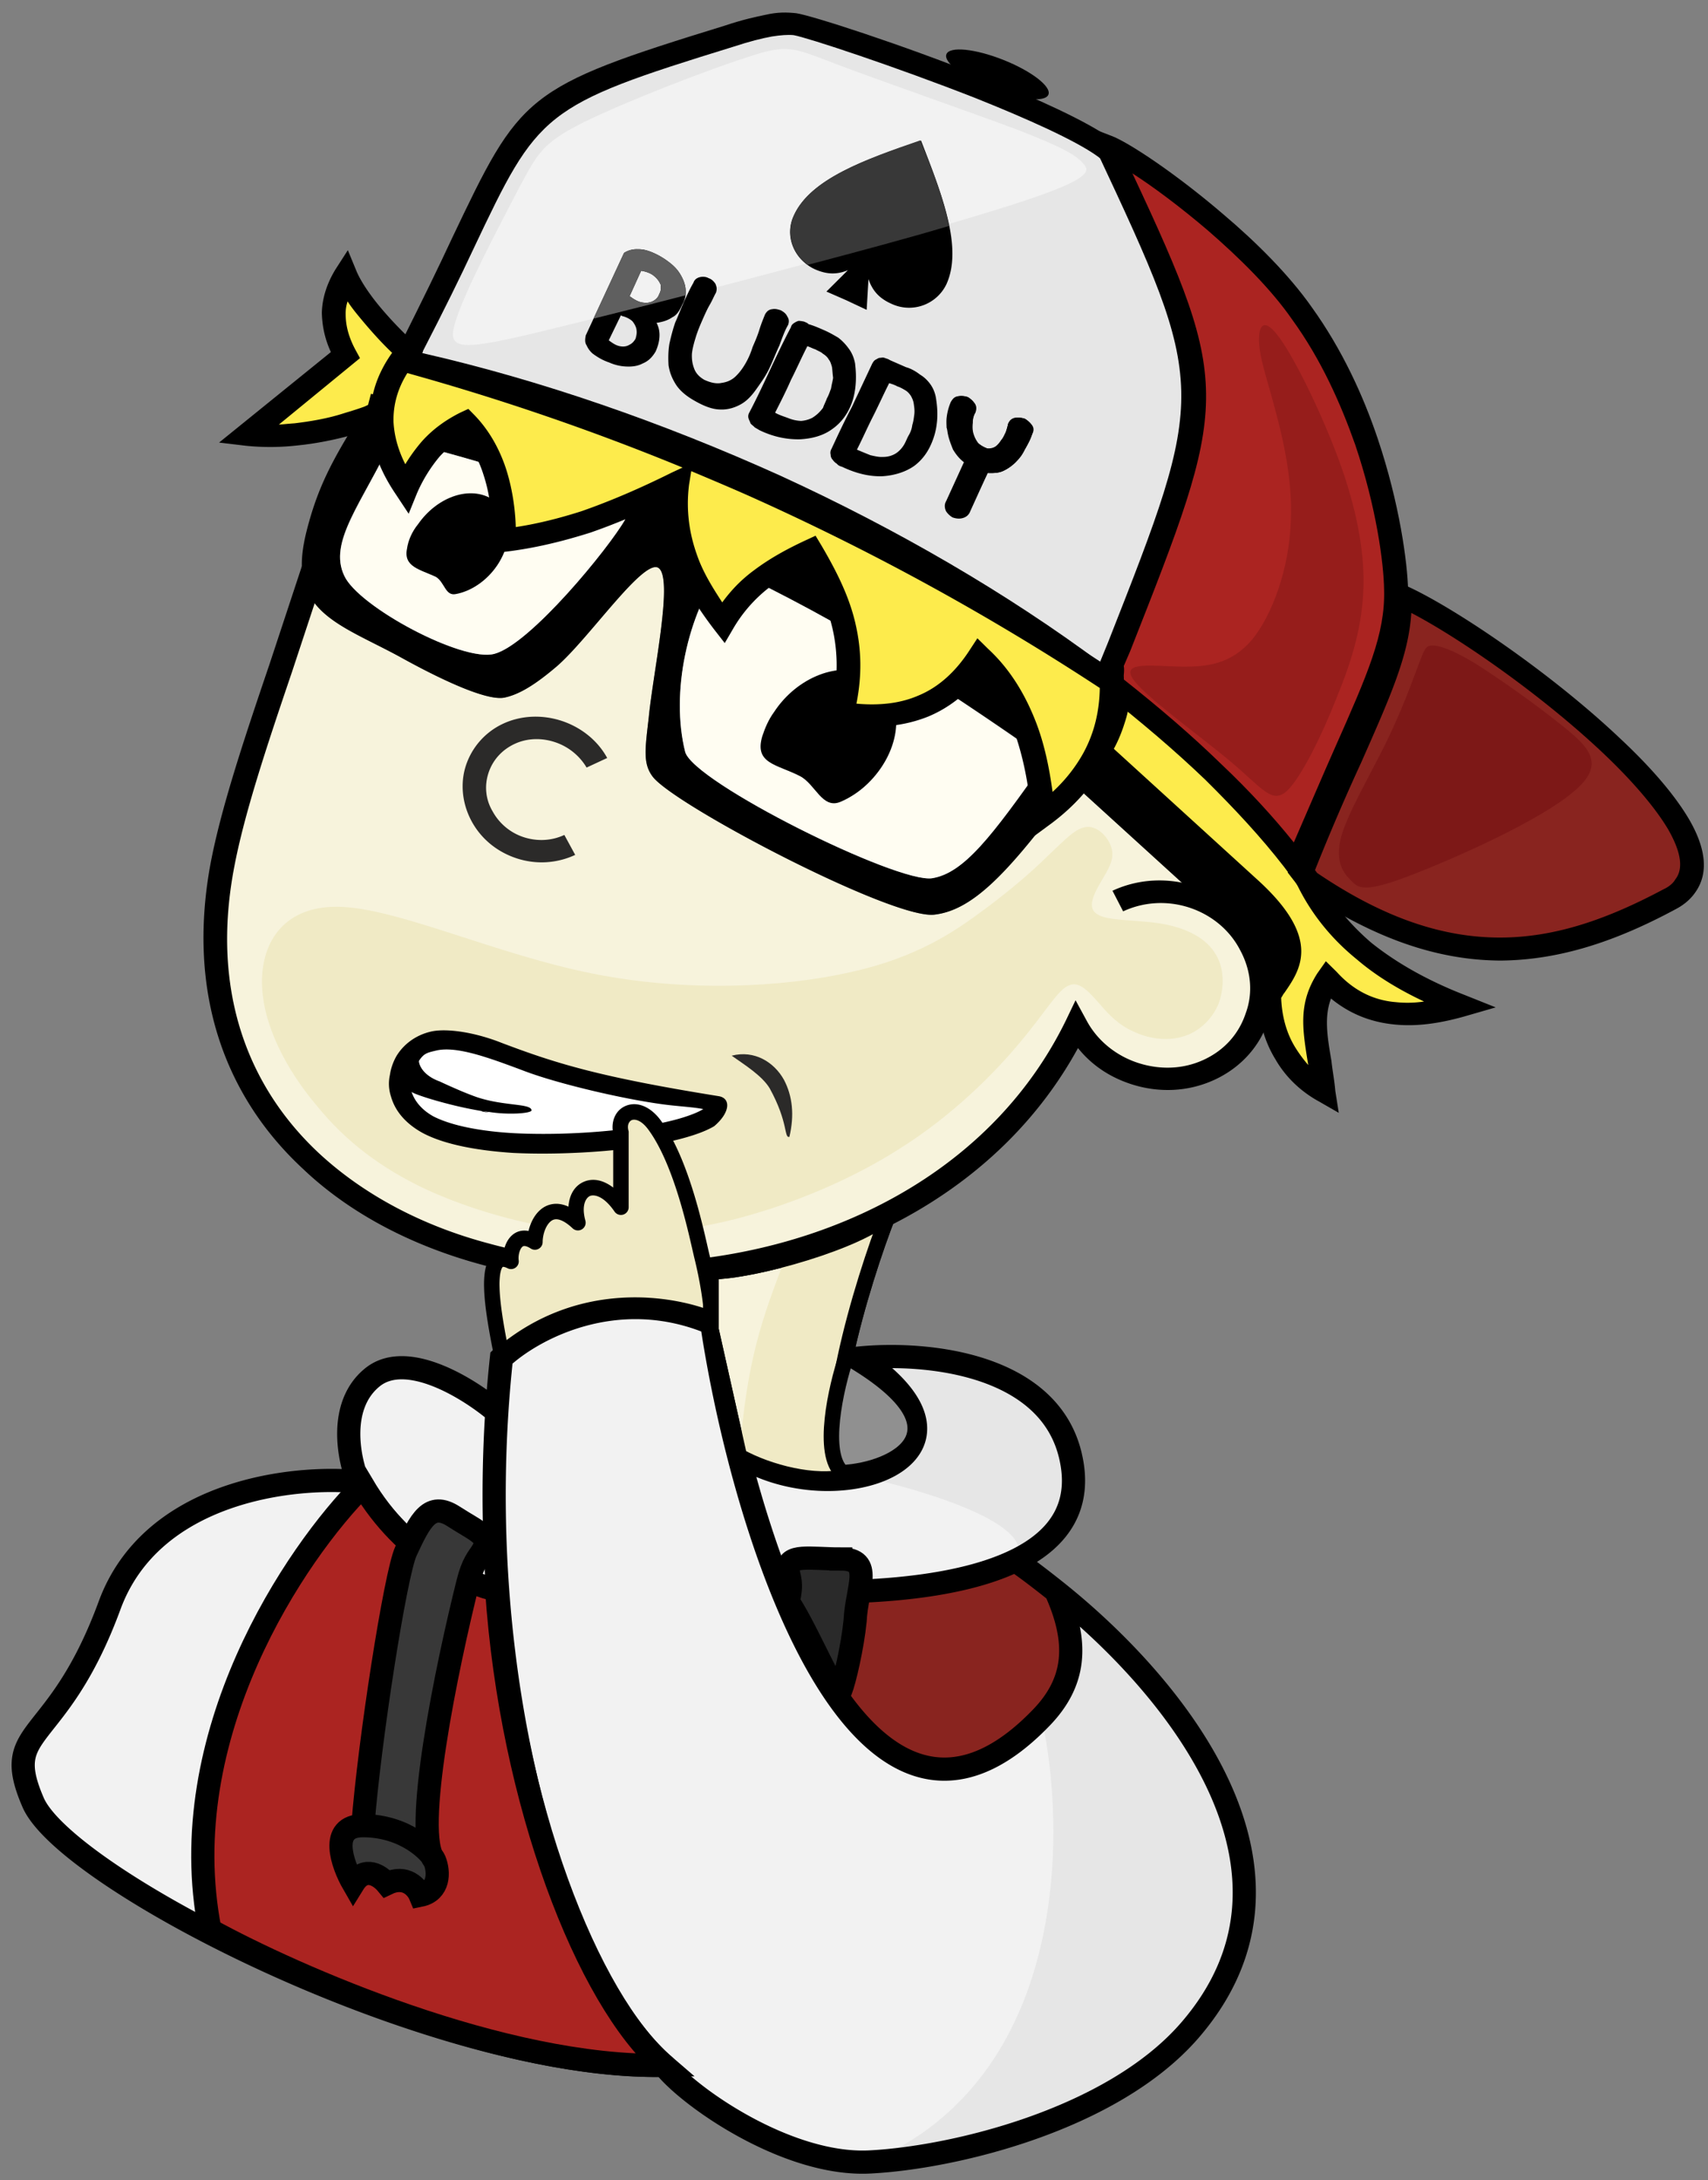 <svg width="221" height="282" fill="none" xmlns="http://www.w3.org/2000/svg"><rect width="100%" height="100%" fill="#808080" stroke="none"/><g clip-path="url(#a)"><path fill-rule="evenodd" clip-rule="evenodd" d="M158.892 119.607c1.162.937 2.127 2.176 2.86 3.523a12.405 12.405 0 0 1 1.454 4.808c.007.278-.048.444-.042.723.127 4.369-2.443 8.585-6.82 10.546-6.171 2.934-13.869.392-17.167-5.67-24.635 50.518-121.615 39.574-110.55-20.674 1.888-9.874 5.503-22.307 10.564-38.223.997 5.302 6.422 7.001 12.498 10.297 5.307 2.95 11.254 5.743 13.557 5.307 1.895-.388 3.975-1.634 6.848-4.092 4.135-3.607 10.995-13.68 13.037-12.73 2.102 1.064-.608 13.428-1.179 19.317-.465 4.082-.802 5.996.495 7.714 2.717 3.659 31.247 18.607 36.5 17.856 4.701-.566 9.083-4.919 16.276-14.514.717-.684 1.345-1.397 1.973-2.111l19.696 17.923z" fill="#F7F3DC"/><path fill-rule="evenodd" clip-rule="evenodd" d="M120.634 113.602c3.85-.662 7.155-4.727 13.543-13.666.275 1.84.639 3.71.771 5.687a36.17 36.17 0 0 0 2.272-1.828c-7.192 9.595-11.575 13.948-16.276 14.514-5.253.751-33.783-14.197-36.5-17.856-1.297-1.718-.96-3.632-.494-7.714.57-5.889 3.28-18.253 1.178-19.316-2.042-.95-8.902 9.122-13.037 12.729-2.873 2.458-4.953 3.704-6.847 4.092-2.304.436-8.251-2.357-13.558-5.307-6.076-3.296-11.501-4.995-12.498-10.297-.27-1.562-.136-3.452.455-5.835 1.236-4.932 2.803-8.19 5.428-12.571l.027-.083c1.745-.529 3.429-1.17 4.847-1.899-.118 1.25-.148 2.53.176 3.926-3.871 7.56-7.546 12.148-5.579 16.297 1.817 4.007 15.33 11.232 19.433 10.101 4.627-1.234 14.83-13.702 16.943-17.424-.504-.258-1.035-.433-1.538-.692 1.48-.616 2.959-1.232 4.465-1.932 1.212.492 2.396 1.067 3.607 1.56.094 4.174 1.523 7.869 3.648 11.241-2.88 6.047-3.966 13.791-2.453 19.908.966 3.91 27.524 17.101 31.987 16.365zM133.433 96.835a440.312 440.312 0 0 0-10.672-7.207 14.89 14.89 0 0 0 3.119-3.206c1.306.8 2.701 1.629 3.98 2.512 1.575 2.362 2.659 5.022 3.573 7.901z" fill="#000"/><path fill-rule="evenodd" clip-rule="evenodd" d="M108.064 76.209c.711 1.708 1.13 3.412 1.406 5.252-3.62-2.116-7.382-4.095-11.499-6.191 1.092-.929 2.245-1.745 3.397-2.561 2.28 1.12 4.532 2.325 6.696 3.5zM61.379 56.187a18.505 18.505 0 0 1 2.198 4.04c-2.328-.676-4.744-1.382-7.631-2.151 1.03-1.041 2.068-1.804 3.282-2.508.708.234 1.443.385 2.15.619zM139.195 101.685c1.14-1.373 2.131-2.887 2.857-4.49l18.859 17.187c8.042 7.444 3.873 10.855 2.294 13.556a12.405 12.405 0 0 0-1.454-4.808c-.733-1.347-1.698-2.586-2.861-3.523l-19.695-17.922z" fill="#000"/><path fill-rule="evenodd" clip-rule="evenodd" d="M144.861 89.284c9.413 7.16 17.461 14.882 23.582 22.797.122.224.217.532.4.869 3.308 7.814 10.428 13.296 20.174 17.068-5.091 1.449-11.714 2.484-17.26-3.307-2.829 4.406-1.257 7.964-.466 14.486-3.321-1.833-6.63-5.78-7.087-11.824.082-.249.076-.528.042-.723 1.607-2.784 5.749-6.112-2.294-13.557l-19.695-17.922c1.381-2.399 2.346-5.026 2.604-7.887z" fill="#FDEB4C"/><path d="M145.943 91.943c3.965 3.151 7.636 6.297 11.049 9.634 3.8 3.65 7.191 7.348 10.085 11.066l.094.307.217.532c1.79 4.091 4.534 7.667 8.172 10.618 2.448 2.098 5.387 3.897 8.701 5.452a14.447 14.447 0 0 1-3.658.081c-2.581-.208-5.269-1.28-7.641-3.905l-1.407-1.385-1.107 1.568c-2.46 3.883-1.949 7.091-1.203 11.665l.034.195a17.436 17.436 0 0 1-1.63-2.196c-1.032-1.63-1.723-3.699-1.867-6.233l-.007-.278c.171-.22.253-.469.397-.606 2.07-3 4.851-6.961-3.192-14.406l-18.859-17.186c.506-.938.923-1.905 1.28-2.984.219-.664.411-1.245.542-1.939zm13.199 7.582c-4.011-3.903-8.546-7.703-13.314-11.395l-2.203-1.648-.264 2.583c-.146 1.333-.469 2.607-.88 3.853-.384 1.162-.884 2.378-1.533 3.453l-.622.991 20.593 18.772c6.186 5.634 4.171 8.468 2.668 10.641-.226.386-.54.743-.65 1.075l-.314.357.04.473.074.669c.184 3.008 1.003 5.58 2.279 7.659 1.432 2.499 3.492 4.284 5.568 5.43l2.639 1.516-.443-2.817c-.12-1.42-.383-2.704-.496-3.847-.572-3.319-.949-5.746-.065-8.124 2.625 2.156 5.456 3.091 8.214 3.358 3.228.329 6.377-.289 9.083-1.052l4.014-1.161-3.988-1.593c-4.696-1.827-8.758-4.09-12.097-6.758-3.135-2.692-5.635-5.82-7.269-9.49l-.155-.42-.19-.615-.21-.254c-3.017-3.943-6.557-7.782-10.479-11.656z" fill="#000"/><path fill-rule="evenodd" clip-rule="evenodd" d="M44.725 45.991c-2.076-3.816-1.947-7.18-.026-10.321 1.484 3.529 6.637 8.73 8.514 10.178-.824-.18-2.817 4.963-2.976 5.74-.048.444-.185.859-.234 1.303-1.418.729-3.102 1.37-4.874 1.981-4.335 1.239-9.417 1.77-13.115 1.377l12.711-10.258z" fill="#FDEB4C"/><path d="M46.028 45.316c-.916-1.684-1.3-3.192-1.305-4.667a4.805 4.805 0 0 1 .256-1.665c.516.815 1.148 1.576 1.78 2.337 1.474 1.777 3.064 3.499 4.35 4.66-.37.523-.739 1.045-.958 1.71-.67 1.435-1.28 2.984-1.356 3.511l-.027.083c-.055.166-.11.332-.131.693-.552.186-1.016.402-1.48.617-.784.293-1.656.558-2.528.822-2.093.69-4.28 1.072-6.529 1.343-.701.044-1.315.118-2.016.163l10.494-8.597-.55-1.01zm-4.383-4.855c.037 1.67.368 3.345 1.168 5.082L28.348 57.248l3.493.417a31.42 31.42 0 0 0 6.791-.06c2.337-.24 4.756-.73 7.026-1.362.988-.318 1.86-.582 2.76-.93.812-.376 1.623-.753 2.346-1.159l.696-.322.042-.723c.055-.166.11-.332.076-.527L51.77 52c.049-.444.603-1.826 1.219-3.096.247-.747-.684-1.791-.153-1.616 1.79.223 4.384.988 6.209 1.406l-4.89-3.917c-1.013-.795-3.168-2.888-5.063-5.171-1.264-1.522-2.384-3.181-2.94-4.47l-1.145-2.772-1.613 2.506c-1.073 1.763-1.704 3.672-1.749 5.591z" fill="#000"/><path fill-rule="evenodd" clip-rule="evenodd" d="M151.216 32.912c7.459 19.314 5.572 22.65-7.066 53.19-.219.664-.554 1.382-.801 2.13-25.17-19.18-59.57-34.776-90.786-41.587l-.089-.03.924-1.904c16.045-31.348 10.5-30.602 41-40.049 4.275-1.35 6.462-1.733 8.457-1.534 3.201.412 32.531 10.56 39.999 15.88 3.094 2.22 6.967 10.404 8.362 13.904z" fill="#E6E6E6"/><path d="M149.762 33.445c6.992 18.054 5.493 21.703-5.783 49.009l-1.417 3.4c-12.208-9.097-26.536-17.42-41.623-24.337-15.202-6.862-31.048-12.372-46.292-15.841l.11-.333c2.722-5.27 4.822-9.548 6.498-13.138 8.416-17.754 8.867-18.526 33.67-26.172 2.093-.69 3.694-1.082 4.948-1.312 1.138-.177 2.044-.246 2.807-.178 1.852.335 13.09 4.047 23.517 8.135 6.676 2.666 12.917 5.464 15.773 7.512 1.041.712 2.311 2.513 3.526 4.48 1.826 3.088 3.487 6.676 4.266 8.775zm-2.918 50.14c11.666-28.19 13.193-31.922 5.795-51.124-.868-2.128-2.563-5.91-4.538-9.141-1.398-2.304-2.879-4.358-4.396-5.412-3.094-2.219-9.573-5.187-16.426-7.91-10.577-4.23-22.285-8.005-24.253-8.287-1.232-.131-2.404-.15-3.89.188-1.37.285-3.06.647-5.268 1.391-26.112 8.042-26.474 8.843-35.423 27.618-1.704 3.673-3.804 7.952-6.41 13.168l-1.546 2.897 1.428 1.024.354.117c15.476 3.361 31.88 8.964 47.498 16.055 15.413 7.117 30.156 15.67 42.635 25.131l1.639 1.278c.884-2.378 1.829-4.644 2.801-6.993z" fill="#000"/><path fill-rule="evenodd" clip-rule="evenodd" d="M143.934 85.847c13.936-35.36 14.384-34.935-.677-66.889 3.512 1.252 18.21 11.724 25.253 21.6 9.372 13.224 12.028 29.847 12.131 35.774.248 8.461-4.542 15.535-12.758 35.656a2.845 2.845 0 0 0-.482-.619c-6.121-7.915-14.17-15.637-23.582-22.798.097-.888.106-1.806.115-2.724z" fill="#AB2421"/><path d="m145.406 86.149.835-1.934c12.717-32.264 13.354-33.895.287-61.783 2.673 1.712 6.216 4.355 9.738 7.36 4.121 3.571 8.192 7.586 10.916 11.524 3.776 5.207 6.305 10.922 8.18 16.237 2.728 8.084 3.681 15.304 3.728 18.727.158 5.76-2.128 10.899-6.364 20.457-1.533 3.453-3.286 7.57-5.318 12.24-2.711-3.382-5.892-6.826-9.332-10.08-3.861-3.762-8.07-7.362-12.66-10.996l-.012-.556c.048-.444.07-.806.002-1.196zm-2.03-3.065-1.027 2.515.034.196c.04.473-.009.918-.03 1.279.04.473.019.835-.03 1.28l-.07.805.626.483c4.678 3.663 9.125 7.433 13.075 11.224 3.772 3.732 7.252 7.46 10.207 11.29l2.113 2.815.999-2.432c2.444-5.914 4.593-10.637 6.291-14.588 4.434-9.861 6.802-15.249 6.632-21.566-.081-3.618-1.101-11.23-3.923-19.62-1.882-5.594-4.622-11.563-8.52-16.994-2.934-4.191-7.216-8.46-11.514-12.09-6.119-5.243-12.241-9.291-14.426-10.105l-3.396-1.306 1.478 3.251c14.39 30.719 14.308 30.968 1.481 63.563z" fill="#000"/><path fill-rule="evenodd" clip-rule="evenodd" d="M168.338 112.692c8.332-20.176 13.006-27.196 12.846-35.628 11.529 4.913 48.152 32.202 34.841 39.223-14.552 7.809-28.405 10.231-46.723-2.356-.244-.449-.604-.844-.964-1.239z" fill="#89241F"/><path d="M170.15 112.553a288.475 288.475 0 0 1 5.955-13.87c3.873-8.758 6.159-13.896 6.505-19.399 6.28 3.272 16.897 10.646 24.824 18.144 3.589 3.395 6.654 6.893 8.419 9.87 1.554 2.724 2.073 5.013.906 6.469-.253.469-.799.933-1.495 1.256-7.146 3.809-13.943 6.26-21.204 6.256-7.261-.004-14.898-2.435-23.639-8.36l-.271-.366zm3.117-15.084c-1.814 4.005-3.901 8.84-6.318 14.672l-.335.718.964 1.239.605.844.238.171c9.543 6.467 17.8 9.102 25.735 9.144 7.875-.069 15.196-2.624 22.717-6.677 1.071-.567 1.903-1.305 2.47-2.131 1.818-2.53 1.334-5.821-.797-9.471-1.948-3.314-5.162-6.953-8.99-10.52-9.123-8.63-21.815-17.15-27.818-19.776l-2.157-.897.05 2.227c.185 5.678-2.128 10.899-6.364 20.457zM47.27 53.737c16.4 4.128 31.96 9.911 47.23 17.165 15.27 7.253 30.135 16.03 45.147 26.144l20.232 18.377c6.16 5.717 4.172 8.467 2.669 10.641-.226.386-.54.743-.766 1.129l2.756 1.462.594-.908c2.071-3 4.851-6.962-3.219-14.323l-20.266-18.572-.177-.058c-15.161-10.256-30.292-19.12-45.711-26.515-15.447-7.312-31.272-13.183-47.76-17.34l-.729 2.798z" fill="#000"/><path d="M145.323 117.889c2.781-1.291 5.854-1.381 8.597-.475 2.743.906 5.157 2.808 6.534 5.473 1.466 2.694 1.678 5.618.739 8.163-.85 2.573-2.646 4.742-5.428 6.034-2.781 1.291-5.826 1.298-8.569.392-2.744-.906-5.158-2.808-6.562-5.39l-1.466-2.694-1.259 2.623c-9.071 18.55-28.083 28.569-47.677 30.845-9.26.993-18.556.317-27.01-2.015-8.483-2.249-16.097-6.237-21.957-11.672-9.15-8.547-13.995-20.92-10.985-36.868 1.281-6.851 4.106-15.403 7.484-25.336l4.47-13.533-2.92-.964-4.47 13.533c-3.406 10.016-6.258 18.65-7.594 25.667-3.162 17.004 2.055 30.329 11.892 39.471 6.193 5.912 14.338 10.076 23.263 12.471 8.897 2.478 18.69 3.134 28.27 2.063 19.772-2.218 38.906-12.012 48.807-30.104 1.807 2.254 4.154 3.766 6.809 4.643 3.539 1.169 7.402 1.063 10.879-.551 3.477-1.614 5.874-4.413 6.943-7.651 1.186-3.292.928-6.968-.904-10.335a14.993 14.993 0 0 0-8.384-7.005c-3.54-1.169-7.402-1.064-10.88.55l1.378 2.665z" fill="#000"/><path fill-rule="evenodd" clip-rule="evenodd" d="M93.556 73.168c16.216 7.658 26.943 14.7 41.784 25.034-7.092 10.18-10.65 14.714-14.704 15.401-4.463.736-31.021-12.456-31.987-16.366-1.898-7.625.276-17.772 4.907-24.069zM80.921 67.152c-2.112 3.722-12.315 16.19-16.943 17.424-4.103 1.131-17.615-6.094-19.432-10.101-2.09-4.373 2.28-9.283 6.276-17.816 13.228 3.632 17.878 4.707 30.1 10.493z" fill="#FFFDF2"/><path fill-rule="evenodd" clip-rule="evenodd" d="M127.345 117.659c3.773-2.805 6.27-5.019 8.304-7.017 2.123-1.969 3.55-3.616 5.042-3.676 1.492-.059 2.844 1.492 3.168 2.888.324 1.396-.469 2.608-1.371 4.151-.902 1.544-1.914 3.42-.52 4.249 1.279.882 4.964.718 8.049 1.185 3.173.495 5.807 1.733 7.11 3.729 1.331 1.913 1.333 4.584.531 6.713-.89 2.1-2.698 3.713-4.736 4.237-2.065.607-4.476.179-6.252-.684-1.803-.78-3.061-2.024-4.263-3.434-1.291-1.439-2.677-3.186-4.068-2.54-1.452.533-2.97 3.346-6.364 7.382-3.421 4.119-8.691 9.376-15.273 13.556-6.493 4.208-14.327 7.422-21.517 9.283-7.278 1.832-13.825 2.34-20.635 1.564-6.81-.776-13.795-2.807-19.504-5.429-5.77-2.734-10.327-6.173-14.09-10.823-3.88-4.596-6.968-10.404-7.059-15.775-.09-5.37 2.903-10.274 10.436-9.904 7.621.399 19.782 6.073 32.106 8.578 12.323 2.505 24.81 1.841 33.608-.134 8.682-1.92 13.525-5.293 17.298-8.099z" fill="#F0EAC5"/><path d="M73.02 108.005c-1.738.807-3.611.833-5.292.277a7.093 7.093 0 0 1-3.998-3.346c-.944-1.6-1.042-3.382-.521-4.96.52-1.577 1.661-2.95 3.4-3.757 1.622-.753 3.496-.78 5.177-.224a7.485 7.485 0 0 1 4.114 3.293l2.666-1.238c-1.282-2.357-3.486-4.005-5.875-4.795-2.39-.789-5.141-.777-7.575.353a9.101 9.101 0 0 0-4.828 5.404c-.74 2.241-.534 4.887.748 7.245 1.283 2.357 3.398 3.976 5.787 4.765 2.478.819 5.168.694 7.603-.435l-1.405-2.582z" fill="#2B2A29"/><path fill-rule="evenodd" clip-rule="evenodd" d="M112.524 87.35c-3.879-1.925-9.394.213-12.366 4.756-.71.962-1.183 2.095-1.512 3.092-1.09 3.599 1.838 3.645 4.859 5.196 2.014 1.033 2.879 4.357 5.286 3.311 2.059-.886 3.956-2.469 5.343-4.589 2.972-4.543 2.268-9.84-1.61-11.765zM63.376 64.397c-2.844-1.492-6.852-.053-9.264 3.386-.827 1.016-1.299 2.15-1.45 3.204-.476 2.33 1.67 2.67 3.71 3.62 1.157.658 1.228 2.523 2.598 2.239 1.983-.358 4.002-1.717 5.334-3.671 2.296-3.385 1.916-7.286-.928-8.778z" fill="#000"/><path fill-rule="evenodd" clip-rule="evenodd" d="M143.809 88.293C117.124 70.732 86.401 55.889 51.995 46.55c-3.635 5.06-3.36 10.768.462 16.727 1.752-4.117 4.442-6.912 7.83-8.556 3.386 3.42 4.935 8.536 4.996 15.186 6.629-.757 14.038-3.282 22.378-7.434-.983 7.134 1.927 12.883 5.908 18.065 2.878-4.85 6.547-7.045 11.416-9.305 3.923 6.545 6.083 12.783 3.954 21.011 8.021 1.268 13.939-1.197 17.841-7.366 5.207 5.034 7.447 12.22 8.247 20.495 5.642-4.306 9.032-9.816 8.782-17.081z" fill="#FDEB4C"/><path d="M144.69 87.11c-13.938-9.207-28.94-17.569-44.972-24.89a309.151 309.151 0 0 0-47.373-17.027l-1.062-.35-.567.825c-2.016 2.833-2.887 5.768-2.818 8.83.04 3.144 1.165 6.278 3.345 9.484l1.636 2.474 1.054-2.599a19.347 19.347 0 0 1 2.967-4.82 13.887 13.887 0 0 1 3.077-2.483 14.826 14.826 0 0 1 2.599 4.91c.785 2.376 1.14 5.164 1.154 8.391l.037 1.67 1.724-.167c3.474-.418 7.086-1.25 10.924-2.47 2.992-1.037 6.183-2.377 9.544-3.937-.026 2.753.5 5.321 1.374 7.728 1.124 3.133 2.943 5.944 4.995 8.647l1.447 1.86 1.128-1.93a18.465 18.465 0 0 1 4.568-5.213c1.439-1.09 3.117-2.01 4.883-2.9 1.554 2.724 2.727 5.413 3.375 8.206.715 3.182.762 6.605-.234 10.512l-.405 1.523 1.675.277c4.29.68 8.031.35 11.31-.96 2.727-1.126 4.999-2.953 6.993-5.425 1.773 2.059 3.056 4.416 4.052 7.047 1.246 3.358 1.974 7.097 2.326 11.081l.24 2.841 2.333-1.715c2.995-2.234 5.337-4.867 7.026-7.9 1.572-2.98 2.431-6.472 2.344-10.368l-.046-.752-.653-.4zM98.459 64.844a324.5 324.5 0 0 1 43.843 24.15c-.048 3.114-.748 5.83-2.04 8.257-1.013 1.876-2.379 3.634-4.071 5.193-.423-3.178-1.077-6.249-2.134-8.992-1.429-3.695-3.405-6.925-6.185-9.501l-1.407-1.386-.991 1.515c-1.811 2.809-4.049 4.832-6.661 5.903-2.29.993-4.947 1.312-7.999 1.041.737-3.716.635-6.972-.08-10.155-.783-3.574-2.438-6.883-4.447-10.308l-.76-1.264-1.275.591c-2.55 1.184-4.72 2.401-6.677 3.872-1.556 1.144-2.873 2.459-4.123 4.163-1.304-1.995-2.519-3.962-3.27-6.144-.969-2.714-1.446-5.726-1.023-9.085l.282-1.749c3.015 1.272 6.119 2.574 9.018 3.9zM52.706 48.26a317.034 317.034 0 0 1 35.613 12.222l-1.391.646c-4.112 2.049-7.998 3.712-11.659 4.99-2.965.953-5.847 1.659-8.532 2.061-.09-2.7-.527-5.238-1.251-7.503-.88-2.685-2.251-5.071-4.08-6.964l-.808-.82-1.043.484c-1.882.944-3.554 2.142-4.953 3.705a22.044 22.044 0 0 0-2.16 2.97c-.949-1.879-1.429-3.695-1.527-5.477-.05-2.226.547-4.33 1.791-6.314z" fill="#000"/><path fill-rule="evenodd" clip-rule="evenodd" d="M82.848 147.096c-8.237 1.217-21.628 1.535-27.474-1.581-5.767-3.195-4.067-9.666.653-10.836 4.724-1.094 12.386 3.194 19.77 5.173 7.389 2.057 14.662 1.724 16.638 2.735 1.972.935-1.27 3.212-9.587 4.509z" fill="#fff"/><path d="M83.072 148.323c-4.659.705-11.008 1.083-16.635.818-4.623-.3-8.933-1.075-11.77-2.597-2.239-1.235-3.575-2.887-4.081-4.723a5.221 5.221 0 0 1-.133-2.776c.126-.854.42-1.714.885-2.503.934-1.5 2.471-2.636 4.377-3.089 1.821-.45 5.444-.037 9.202 1.452 7.083 2.686 12.696 4.419 28.064 6.89 1.604.252 1.525 2.109-.568 3.882-1.629.984-4.767 1.944-9.341 2.646zm-16.506-1.735c5.46.271 11.558-.099 16.05-.797 4.16-.611 6.966-1.482 8.351-2.303l.084-.003c-.847-.202-2.277-.306-3.96-.478-5.137-.515-14.71-2.726-19.32-4.495-4.522-1.694-8.702-3.246-11.353-2.612-1.16.273-1.574.364-2.199 1.313-.076.158.198 1.783 2.657 2.673 0 0 2.47 1.163 4.177 1.798 3.758 1.49 7.754.963 7.719 1.968-.15.392-3.073.572-5.438.192-3.033-.357 2.117.466-1.349-.184-4.14-.704-8.905-2.236-8.749-2.473.394 1.222 1.286 2.349 2.836 3.222 2.405 1.228 6.21 1.944 10.494 2.179z" fill="#000"/><path d="M102.14 147.062c.665-2.793.409-5.265-.697-7.371-1.274-2.307-3.84-3.89-6.769-3.13 1.569 1.117 3.924 2.563 4.922 4.229 2.45 4.459 1.822 6.446 2.544 6.272z" fill="#2B2A29"/><path fill-rule="evenodd" clip-rule="evenodd" d="M58.917 41.654c1.255-4.097 5.639-12.318 8.08-17.036 2.558-4.772 3.085-6.071 8.5-8.795 5.386-2.64 15.748-6.677 21.126-8.4 5.405-1.805 5.915-1.269 11.762.938 5.758 2.178 16.941 6.056 23.23 8.41 6.261 2.436 7.629 3.348 8.56 4.392.931 1.044 1.248 2.162-11.954 6.18-13.23 4.102-39.864 11.051-54.278 14.578-14.325 3.555-16.253 3.747-15.026-.267z" fill="#F2F2F2"/><path d="M124.724 59.789c-.599-.453-1.029-1.008-1.416-1.64-.261-.66-.523-1.32-.66-2.008s-.193-1.329-.081-2.074c.112-.745.261-1.367.578-2.093.14-.424.478-.632.852-.717.454-.038.864 0 1.23.112.402.236.679.5.913.839.233.34.217.735.077 1.16a2.345 2.345 0 0 0-.341 1.32c-.061.471-.04.99.068 1.357.145.49.335.905.648 1.291.278.264.68.5 1.207.707.41.037.783-.048 1.04-.303.294-.132.595-.462.772-.764.221-.377.398-.679.538-1.103.141-.424.237-.773.289-1.047.265-.452.522-.707.976-.745.374-.085.784-.048 1.231.112.321.189.679.5.912.839.234.34.218.735-.003 1.113-.193.697-.59 1.376-.944 1.98a4.8 4.8 0 0 1-1.177 1.641 5.654 5.654 0 0 1-1.651 1.16c-.587.265-1.246.284-1.986.256l-2.257 4.96c-.185.5-.566.784-1.065.897-.374.085-.784.047-1.23-.112a2.606 2.606 0 0 1-.832-.792c-.189-.415-.254-.858.011-1.31l2.301-5.036zM112.847 47.059c.176-.302.265-.453.558-.585.169-.104.338-.207.543-.189.249-.056.454-.038.615.057.285.065.446.16.607.254l2.062.904c.652.178 1.295.555 1.814.96.563.33 1.037.81 1.387 1.32.35.508.612 1.168.704 1.932.295 1.894.143 3.63-.411 5.129-.51 1.423-1.297 2.584-2.443 3.433-1.101.773-2.56 1.236-4.127 1.331-1.648.049-3.361-.346-5.219-1.232-.285-.065-.526-.207-.643-.376a1.855 1.855 0 0 1-.555-.528.94.94 0 0 1-.261-.66.954.954 0 0 1 .112-.745c.811-1.754 1.666-3.583 2.646-5.441.856-1.83 1.755-3.734 2.611-5.564zm2.204 2.507c-.715 1.405-1.394 2.932-2.109 4.338-.715 1.405-1.349 2.857-2.064 4.262a89.66 89.66 0 0 0 1.741.716c.571.131 1.142.263 1.596.225a3.122 3.122 0 0 0 1.495-.34c.462-.236.932-.67 1.286-1.274.221-.377.361-.801.582-1.179a3.43 3.43 0 0 0 .466-1.348c.14-.424.2-.896.26-1.367.06-.472-.004-.915-.069-1.358-.064-.443-.217-.735-.37-1.027-.233-.34-.43-.556-.752-.745-.322-.188-.643-.376-1.009-.49-.322-.188-.688-.3-1.053-.413zM102.341 42.325c.052-.274.265-.453.433-.557.169-.104.338-.208.587-.264.205.019.41.037.696.103.161.094.366.113.563.33.651.178 1.338.48 2.026.781.687.301 1.25.631 1.813.96a6.46 6.46 0 0 1 1.343 1.395c.431.556.692 1.216.829 1.904.251 1.97.099 3.705-.411 5.13-.554 1.498-1.422 2.611-2.523 3.385-1.145.85-2.56 1.237-4.128 1.332-1.648.048-3.405-.271-5.262-1.157-.242-.14-.402-.235-.644-.376-.197-.217-.438-.358-.554-.528-.073-.245-.19-.415-.262-.66a.958.958 0 0 1 .112-.745c.936-1.782 1.791-3.612 2.647-5.441.855-1.83 1.755-3.735 2.735-5.592zm2.123 2.46c-.759 1.48-1.393 2.932-2.108 4.337-.635 1.452-1.35 2.858-2.065 4.263.563.33 1.215.508 1.741.715a4.793 4.793 0 0 0 1.633.348 3.826 3.826 0 0 0 1.414-.387c.507-.312.933-.67 1.411-1.302.14-.425.361-.802.502-1.226.22-.377.361-.802.546-1.301.06-.472.2-.896.26-1.368-.064-.443-.085-.961-.149-1.404-.109-.368-.217-.736-.414-.952-.153-.292-.431-.556-.753-.745-.277-.263-.562-.33-.965-.565-.365-.113-.687-.301-1.053-.414zM89.73 36.561c.141-.424.479-.632.852-.717.374-.085.784-.047 1.106.14.366.114.643.378.877.717.189.415.217.735.076 1.16-.265.452-.45.952-.803 1.556-.353.603-.67 1.33-.988 2.055-.317.727-.59 1.377-.827 2.15-.237.774-.43 1.471-.497 2.14-.032.793.069 1.358.33 2.018.226.537.62.97 1.263 1.348.848.395 1.624.545 2.247.404.704-.095 1.29-.36 1.76-.793.47-.434.905-.99 1.302-1.67.398-.679.715-1.405.952-2.178.317-.726.634-1.452.871-2.226.237-.773.51-1.423.739-1.999.22-.377.478-.632.932-.67.374-.085.74.028 1.106.141.321.188.643.377.832.792.233.339.262.66.121 1.084-.442.754-.767 1.678-1.136 2.678-.45.952-.819 1.952-1.313 2.98-.45.952-1.06 1.81-1.671 2.669-.61.858-1.214 1.518-2.013 1.962-.8.444-1.716.718-2.661.671-1.07-.018-2.203-.48-3.49-1.233-.965-.565-1.761-1.234-2.264-2.035-.503-.801-.8-1.584-.93-2.47-.048-.839-.052-1.753.112-2.772.2-.895.445-1.867.77-2.79.406-.878.731-1.802 1.137-2.679.405-.877.767-1.678 1.209-2.433zM80.745 32.717a3.007 3.007 0 0 1 1.788-.473c.66-.02 1.31.16 1.998.46.688.302 1.331.679 1.93 1.131.68.5 1.154.98 1.54 1.611.387.632.648 1.291.705 1.933.057.64-.011 1.31-.41 1.99-.316.725-.714 1.404-1.3 1.669-.551.387-1.218.604-2.046.727.305.584.406 1.15.382 1.744-.024.594-.172 1.216-.49 1.942-.441.755-.955 1.264-1.667 1.557-.63.34-1.334.434-2.074.406a6.035 6.035 0 0 1-2.283-.526c-.812-.273-1.456-.65-2.135-1.15a2.98 2.98 0 0 1-.78-1.064c-.234-.34-.218-.736-.114-1.282l4.956-10.675zm-1.977 11.305c.6.452 1.001.687 1.492.772.49.084.864 0 1.202-.208.293-.133.55-.387.771-.764.096-.35.193-.698.128-1.141-.028-.32-.217-.735-.53-1.122-.278-.264-.76-.546-1.332-.678l-.16-.094-1.57 3.235zm2.699-5.715c.599.452 1.162.782 1.777.838.49.084.989-.03 1.326-.237.338-.207.595-.462.736-.886.22-.378.236-.773.172-1.217a2.878 2.878 0 0 0-.86-1.112c-.359-.31-.966-.565-1.661-.668l-1.49 3.282z" fill="#000"/><path fill-rule="evenodd" clip-rule="evenodd" d="m76.798 41.217 3.946-8.5a3.007 3.007 0 0 1 1.789-.473c.659-.02 1.31.16 1.998.46.687.302 1.33.679 1.93 1.131.68.5 1.154.98 1.54 1.611.386.632.648 1.292.704 1.933.024.27.026.547-.01.827a1418.666 1418.666 0 0 1-11.897 3.01zm6.445-2.072c-.615-.056-1.178-.386-1.777-.838l1.49-3.282c.696.103 1.303.358 1.66.669.439.357.672.697.861 1.111.065.444.049.84-.172 1.217-.14.424-.398.679-.735.886a1.978 1.978 0 0 1-1.327.237z" fill="#5F5F5F"/><path fill-rule="evenodd" clip-rule="evenodd" d="M119.173 18.187c-7.177 2.417-14.294 4.947-16.443 9.67-1.259 2.623-.018 5.702 2.703 6.97 1.627.721 2.914.686 4.278.123l-2.778 2.766 2.572 1.126 2.634 1.238.233-3.974c.501 1.454 1.343 2.469 2.97 3.19a5.354 5.354 0 0 0 7.116-2.53c2.149-4.722-.582-11.61-3.285-18.58z" fill="#000"/><path d="M128.294 11.502c-3.643-1.446-6.254-3.459-5.833-4.496.422-1.038 3.717-.706 7.359.74 3.643 1.446 6.254 3.459 5.833 4.496-.421 1.038-3.716.706-7.359-.74z" fill="#000"/><path fill-rule="evenodd" clip-rule="evenodd" d="M165.566 43.707c2.024 2.786 5.429 9.712 7.705 15.896 2.214 6.072 3.272 11.486 3.146 16.324-.126 4.839-1.374 9.214-3.401 14.162-1.911 4.894-4.627 10.442-6.49 12.221-1.952 1.749-3.139-.3-7.287-3.788s-11.228-8.497-12.654-10.717c-1.514-2.25 2.51-1.657 6.113-1.572 3.515.056 6.581-.313 9.292-3.469 2.622-3.185 4.801-9.187 5.018-15.193.332-6.06-1.357-12.234-2.473-16.286-1.143-3.968-1.684-5.896-1.632-7.537.023-1.557.639-2.828 2.663-.041z" fill="#961D1B"/><path fill-rule="evenodd" clip-rule="evenodd" d="M174.81 113.907c-.959-.961-2.073-2.342-1.324-5.501.838-3.13 3.715-7.981 5.816-12.26 2.1-4.278 3.422-7.985 4.223-10.114.774-2.047.939-2.545 1.818-2.53.79-.016 2.322.398 5.437 2.255 3.089 1.941 7.789 5.243 11.277 8.053 3.577 2.838 5.882 5.073 1.453 8.675-4.367 3.714-15.412 8.629-21.247 10.845-5.836 2.217-6.495 1.538-7.453.577z" fill="#7D1817"/><path fill-rule="evenodd" clip-rule="evenodd" d="M122.783 29.231c-5.119 1.532-11.58 3.266-18.245 5.024-2.082-1.424-2.873-4.08-1.812-6.4 2.148-4.723 9.265-7.252 16.354-9.699 1.579 3.836 3.07 7.643 3.703 11.075z" fill="#383838"/><path fill-rule="evenodd" clip-rule="evenodd" d="M122.478 55.332c1.485 2.998 2.977 5.797 4.2 8.134l1.121-2.282c.739.028 1.399.009 1.985-.256a5.643 5.643 0 0 0 1.652-1.16c.39-.481.824-1.038 1.177-1.642.354-.603.671-1.33.944-1.98.14-.424.156-.82-.077-1.16a2.718 2.718 0 0 0-.913-.838 3.236 3.236 0 0 0-1.23-.112c-.374.085-.711.292-.896.792a8.694 8.694 0 0 1-.289 1.047c-.221.377-.317.726-.619 1.056a3.527 3.527 0 0 1-.691.811 1.774 1.774 0 0 1-1.121.255 3.76 3.76 0 0 1-1.206-.706c-.234-.34-.503-.801-.612-1.169a3.65 3.65 0 0 1-.105-1.48c.06-.471.201-.896.341-1.32.221-.377.156-.82-.077-1.16a2.616 2.616 0 0 0-.832-.791c-.447-.16-.857-.198-1.23-.112-.455.038-.712.292-.977.745a7.191 7.191 0 0 0-.534 2.018c-.06.471.005.914-.011 1.31z" fill="#000"/><path d="M14.18 207.665c5.442-14.8 23.704-16.834 32.155-16-1.237-3.001-2.597-9.901 1.855-13.501 4.452-3.6 12.583 1.5 16.092 4.5.15-2.326.35-4.661.603-7 3.916-3.666 14.84-9.7 27.207-4.5.77 5.17 1.927 11.037 3.451 17 12.626 8 34.268 0 15.718-12.5 8.656-.833 24.319.723 27.207 12.5 1.672 6.822-1.66 11.082-7.092 13.714 1.561 1.063 3.519 2.575 5.237 3.943 15.518 12.357 35.128 36.316 17.313 56.843-10.073 11.607-30.744 16.48-41.429 17-10.685.521-23.497-8.5-26.588-12.5-29.68.5-77.293-24-81.622-34-4.328-10 3.092-6.999 9.894-25.499z" fill="#F2F2F2"/><path d="M46.335 191.665c-8.451-.834-26.713 1.2-32.154 16-6.802 18.5-14.222 15.499-9.894 25.499 4.329 10 51.941 34.5 81.621 34m-39.573-75.499c-1.237-3.001-2.597-9.901 1.855-13.501 4.452-3.6 12.583 1.5 16.092 4.5m-17.947 9.001c2.56 4.104 9.757 12.681 18.062 14.156m21.511 61.343c3.092 4 15.904 13.021 26.589 12.5 10.685-.52 31.356-5.393 41.429-17 17.815-20.527-1.795-44.486-17.313-56.843m-50.704 61.343c-10.574-9.293-19.438-33.234-21.512-61.343m66.979-3.943c1.561 1.063 3.519 2.575 5.237 3.943m0 0c3.091 6.843 2.473 11.843-1.855 16.343-18.992 19.744-32.582-8.049-39.215-34m-31.261-5.5c.15-2.326.35-4.661.603-7 3.916-3.666 14.84-9.7 27.207-4.5.77 5.17 1.927 11.037 3.451 17m-31.261-5.5a168.467 168.467 0 0 0 .115 23.157m31.146-17.657c12.626 8 34.268 0 15.718-12.5 8.656-.833 24.319.723 27.207 12.5 4.328 17.657-24.873 18.157-37.239 17.657" stroke="#000" stroke-linecap="round"/><path d="M136.614 205.821c-1.717-1.368-3.675-2.88-5.237-3.943-8.626 4.198-22.546 4.25-30.147 3.943 7.509 18.62 18.908 31.545 33.529 16.343 4.329-4.5 4.947-9.5 1.855-16.343z" fill="#89241F"/><path d="M112.498 279.664c10.685-.52 31.356-5.393 41.429-17 17.815-20.527-1.795-44.486-17.314-56.843 3.092 6.843 2.474 11.843-1.855 16.343 3.298 14.667 3.463 46.701-22.26 57.5zM138.469 188.164c-2.888-11.777-18.551-13.333-27.207-12.5 11.441 7.71 7.592 13.708 0 15.296 8.051 1.71 23.345 6.289 20.115 10.918 5.625-2.618 8.797-6.756 7.092-13.714z" fill="#E6E6E6"/><path d="M46.335 191.665c-8.451-.834-26.713 1.2-32.154 16-6.802 18.5-14.222 15.499-9.894 25.499 4.329 10 51.941 34.5 81.621 34m-39.573-75.499c-1.237-3.001-2.597-9.901 1.855-13.501 4.452-3.6 12.583 1.5 16.092 4.5m-17.947 9.001c2.56 4.104 9.757 12.681 18.062 14.156m21.511 61.343c3.092 4 15.904 13.021 26.589 12.5 10.685-.52 31.356-5.393 41.429-17 17.815-20.527-1.795-44.486-17.313-56.843m-50.704 61.343c-10.574-9.293-19.438-33.234-21.512-61.343m66.979-3.943c1.561 1.063 3.519 2.575 5.237 3.943m0 0c3.091 6.843 2.473 11.843-1.855 16.343-18.992 19.744-32.582-8.049-39.215-34m-31.261-5.5c.15-2.326.35-4.661.603-7 3.916-3.666 14.84-9.7 27.207-4.5.77 5.17 1.927 11.037 3.451 17m-31.261-5.5a168.467 168.467 0 0 0 .115 23.157m31.146-17.657c12.626 8 34.268 0 15.718-12.5 8.656-.833 24.319.723 27.207 12.5 4.328 17.657-24.873 18.157-37.239 17.657" stroke="#000" stroke-width="3" stroke-linecap="round"/><path d="M27.168 249.664c-4.947-25.2 11.13-48.833 19.787-57.5 5.442 9.2 13.81 12.834 17.313 13.5 1.855 27.5 11.748 53 21.642 61.5-20.776.4-47.818-11.5-58.742-17.5z" fill="#AB2421" stroke="#000" stroke-width="3" stroke-linecap="round"/><path d="M66.124 163.164c-3.958-2-2.268 6.834-1.237 12 10.388-8.799 22.467-6.5 27.207-4.5 0-2-.62-5.5-1.238-7.999-.606-2.452-2.473-12.165-6.183-17.165-2.226-3-4.947-1.5-4.328 1v9.665c-3.092-4.501-6.802-2.501-5.566 2-3.71-3.501-5.565.166-5.565 2.5-2.473-1.601-3.297 1.166-3.09 2.499z" fill="#F0EAC5"/><path d="m64.887 175.164-.98.196.331 1.664 1.295-1.097-.646-.763zm1.237-12-.451.893a.999.999 0 0 0 1.439-1.046l-.988.153zm3.09-2.499-.543.839a1 1 0 0 0 1.543-.839h-1zm5.566-2.5-.687.727a1 1 0 0 0 1.65-.992l-.963.265zm5.565-2-.825.566a1.002 1.002 0 0 0 1.825-.566h-1zm0-9.665h1v-.122l-.03-.118-.97.24zm4.328-1 .803-.596-.803.596zm6.183 17.165.971-.24-.97.24zm1.238 7.999-.389.922 1.389.586v-1.508h-1zm-26.227 4.305c-.52-2.606-1.178-6.015-1.233-8.514a9.636 9.636 0 0 1 .076-1.588c.067-.447.167-.725.26-.878a.372.372 0 0 1 .083-.104c.006-.004.008-.005.018-.007.032-.006.208-.02.602.179l.902-1.785c-.597-.301-1.234-.477-1.862-.362-.671.122-1.147.538-1.451 1.039-.29.475-.444 1.049-.53 1.624a11.588 11.588 0 0 0-.097 1.926c.059 2.709.76 6.3 1.271 8.861l1.961-.391zm1.245-11.958c-.031-.198-.027-.5.04-.823.066-.325.181-.597.315-.777.124-.167.23-.215.322-.227.11-.014.386-.001.882.32l1.087-1.679c-.741-.479-1.495-.72-2.229-.624-.751.098-1.302.526-1.667 1.017-.356.478-.563 1.047-.67 1.567a4.442 4.442 0 0 0-.057 1.532l1.977-.306zm3.102-2.346c0-.462.094-1.01.284-1.516.193-.512.457-.912.747-1.153.262-.218.556-.32.94-.258.426.068 1.062.356 1.908 1.154l1.373-1.455c-1.01-.952-1.996-1.518-2.962-1.674a3.1 3.1 0 0 0-2.538.695c-.637.53-1.069 1.266-1.34 1.988a6.455 6.455 0 0 0-.412 2.219h2zm5.53-2.765c-.568-2.065.124-2.991.59-3.192.474-.204 1.722-.109 3.186 2.023l1.649-1.133c-1.627-2.368-3.78-3.523-5.626-2.727-1.852.799-2.397 3.123-1.728 5.559l1.929-.53zm5.6-1.735V146.5h-2v9.665h2zm-.029-9.905c-.215-.871.173-1.278.461-1.38.304-.108 1.122-.093 2.094 1.216l1.606-1.192c-1.254-1.69-2.91-2.426-4.368-1.909-1.474.523-2.137 2.116-1.734 3.745l1.941-.48zm2.555-.164c1.745 2.352 3.1 5.888 4.1 9.229.998 3.331 1.599 6.3 1.916 7.58l1.941-.48c-.29-1.172-.925-4.285-1.94-7.674-1.013-3.378-2.446-7.199-4.411-9.847l-1.606 1.192zm6.016 16.809c.613 2.48 1.208 5.884 1.208 7.759h2c0-2.124-.644-5.72-1.267-8.239l-1.941.48zm2.597 6.838c-4.94-2.084-17.46-4.474-28.243 4.658l1.293 1.526c9.996-8.467 21.63-6.257 26.172-4.341l.778-1.843z" fill="#000"/><path d="M54.375 245.164c-.413-1-1.855-2.7-4.329-1.5-.824-1-2.844-2.4-4.328 0-1.443-2.5-3.216-7.5 1.236-7.5.825-10.833 4.209-32.575 5.565-35.5 1.855-4 3.092-6.5 6.184-4.5s4.947 2.5 3.71 4.5c-.553.895-1.227 1.5-1.855 4-2.544 10.127-6.834 30.588-4.722 35.372.195.251.327.467.394.628.618 1.5.618 4-1.855 4.5z" fill="#383838"/><path d="M46.955 236.164c-4.453 0-2.68 5-1.237 7.5 1.484-2.4 3.504-1 4.328 0 2.474-1.2 3.916.5 4.329 1.5 2.473-.5 2.473-3 1.855-4.5m-9.275-4.5c5.565 0 8.837 3.439 9.275 4.5m-9.275-4.5c.824-10.833 4.208-32.575 5.564-35.5 1.855-4 3.092-6.5 6.184-4.5s4.947 2.5 3.71 4.5c-.553.895-1.227 1.5-1.855 4-2.68 10.667-7.297 32.8-4.328 36" stroke="#000" stroke-width="3" stroke-linecap="round"/><path d="M108.783 201.664c4.333 0 2.052 3.731 1.86 8-.33 3.333-1.365 7.799-1.86 8.999-.618 1.5-4.001-7.227-6.801-11.497.61-2.502.085-3.004 0-4.002-.189-2.231 2.842-1.5 6.801-1.5z" fill="#2A2A2A" stroke="#000" stroke-width="3" stroke-linecap="round"/><path d="M109.5 191c-4.19-4.624 2.008-25.17 5.5-34-3.5 3.5-17.5 7.5-23 7.5v7.504l3.666 16.375C99.5 190.5 105.5 192 109.5 191z" fill="#F7F3DC" stroke="#000" stroke-width="2" stroke-linecap="round"/><path d="M109.499 191c-4.19-4.624 2.009-25.17 5.5-34-3.999 3-8.999 5-13.499 6-2.86 7.578-4.842 12.68-5.834 25.379C99.5 190.5 105.499 192 109.499 191z" fill="#F0EAC5"/><path d="M109.5 191c-4.19-4.624 2.008-25.17 5.5-34-3.5 3.5-17.5 7.5-23 7.5v7.504l3.666 16.375C99.5 190.5 105.5 192 109.5 191z" stroke="#000" stroke-width="2" stroke-linecap="round"/><path d="M109.5 175.5c-1.333 4-3.3 12.6-.5 15 6.833-.333 17-5.5.5-15z" fill="#909090" stroke="#000" stroke-width="2" stroke-linecap="round"/></g><defs><clipPath id="a"><path fill="#fff" d="M0 0h221v282H0z"/></clipPath></defs></svg>